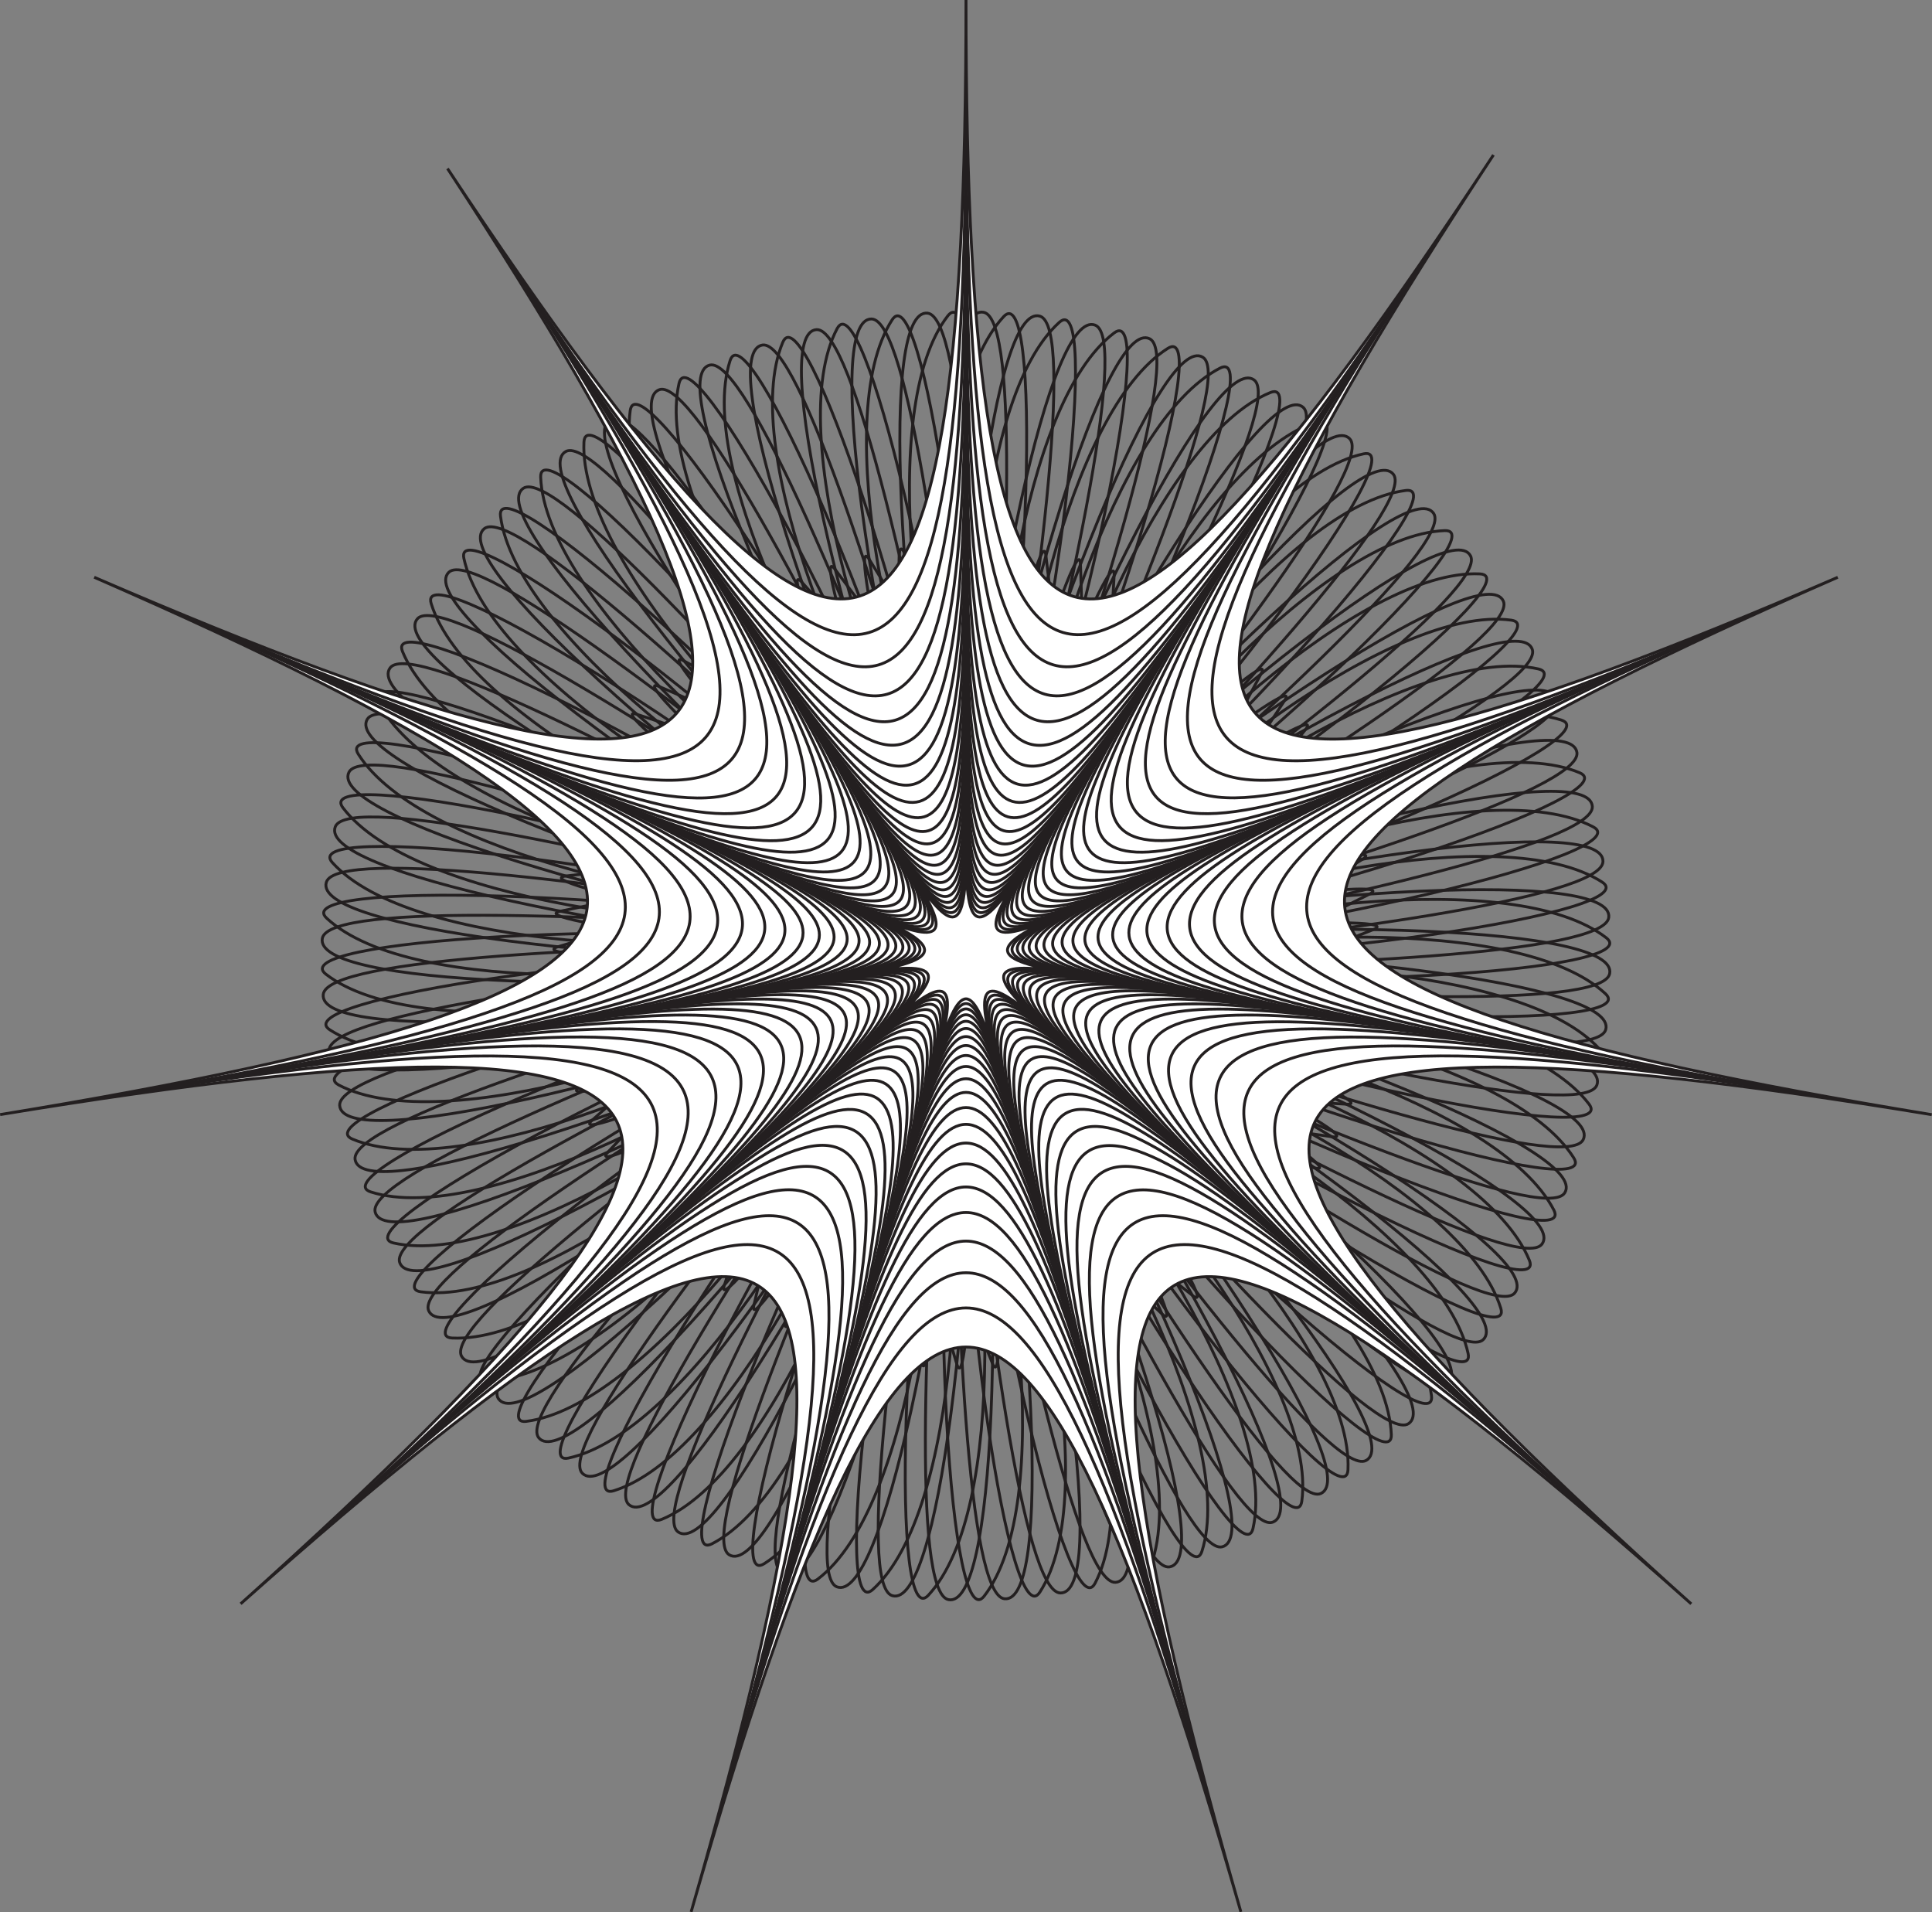 <svg id="Layer_1" data-name="Layer 1" xmlns="http://www.w3.org/2000/svg" viewBox="0 0 673.32 666.43"><rect x="0" y="0" width="673.32" height="666.43" fill="#808080" stroke="none"/><defs><style>.cls-1{fill:none;stroke:#231f20;stroke-miterlimit:10;}.cls-2{fill:#fff;}</style></defs><title>Algorithm_AxiDoodle26</title><g id="Spiro-39"><path class="cls-1" d="M397.47,574.25c-10.92-313.39,96.25,21.88,46.23,86.5-11.2,14.47-20.37-101.69-9.68-224s33.18-224.83,48.37-218.93C506.12,227,398.46,602.72,397.47,574.25Z" transform="translate(-100.71 -104.51)"/><path class="cls-1" d="M385.71,570.25c16.44-313.15,94,30.19,38.53,90.2-12.43,13.45-11.43-103.08,9.87-224s52.65-221.08,67.27-213.88C524.22,233.81,384.22,598.7,385.71,570.25Z" transform="translate(-100.71 -104.51)"/><path class="cls-1" d="M374.35,565.25c43.67-310.53,91,38.26,30.52,93.21-13.55,12.31-2.4-103.68,29.36-222.29S506,220.52,519.89,229C541.65,242.16,370.39,593.45,374.35,565.25Z" transform="translate(-100.71 -104.51)"/><path class="cls-1" d="M363.47,559.27c70.57-305.54,87.32,46.05,22.28,95.52-14.57,11.08,6.64-103.5,48.62-218.88s90.24-208.59,103.39-199C558.3,252,357.06,587,363.47,559.27Z" transform="translate(-100.71 -104.51)"/><path class="cls-1" d="M353.16,552.36c96.92-298.22,83,53.49,13.86,97.1-15.48,9.77,15.64-102.52,67.51-213.81S542.61,235.72,554.87,246.46C574,263.23,344.35,579.45,353.16,552.36Z" transform="translate(-100.71 -104.51)"/><path class="cls-1" d="M343.48,544.59c122.55-288.65,78,60.51,5.35,97.93-16.28,8.39,24.51-100.77,85.89-207.11s125.09-189.75,136.37-178C588.7,275.81,332.35,570.81,343.48,544.59Z" transform="translate(-100.71 -104.51)"/><path class="cls-1" d="M334.52,536c147.24-276.87,72.41,67.08-3.21,98-16.94,6.93,33.2-98.26,103.61-198.84S576.08,257.07,586.29,269.77C602.23,289.61,321.14,561.15,334.52,536Z" transform="translate(-100.71 -104.51)"/><path class="cls-1" d="M326.34,526.66c170.81-263,66.29,73.13-11.74,97.37-17.48,5.44,41.64-95,120.55-189s156.14-165.15,165.2-151.6C614.51,304.54,310.82,550.55,326.34,526.66Z" transform="translate(-100.71 -104.51)"/><path class="cls-1" d="M319,516.64c193.08-247.09,59.67,78.64-20.18,96-17.89,3.88,49.76-91,136.57-177.83S605.33,283.9,613.18,298.18C625.43,320.49,301.46,539.09,319,516.64Z" transform="translate(-100.71 -104.51)"/><path class="cls-1" d="M312.57,506c213.88-229.33,52.59,83.53-28.47,93.85-18.16,2.32,57.5-86.31,151.55-165.24s182.44-135.52,189-120.6C634.93,337.33,293.14,526.86,312.57,506Z" transform="translate(-100.71 -104.51)"/><path class="cls-1" d="M307.08,494.89c233.06-209.81,45.11,87.8-36.54,91-18.29.72,64.81-81,165.37-151.41S629.48,315.4,634.73,330.83C642.92,354.93,285.91,514,307.08,494.89Z" transform="translate(-100.71 -104.51)"/><path class="cls-1" d="M302.59,483.32c250.46-188.7,37.29,91.4-44.33,87.48-18.29-.87,71.61-75,177.94-136.41s203.2-101.78,207.09-85.95C649.35,373.16,279.84,500.46,302.59,483.32Z" transform="translate(-100.71 -104.51)"/><path class="cls-1" d="M299.13,471.4c265.94-166.16,29.17,94.3-51.8,83.29-18.14-2.47,77.88-68.49,189.15-120.39s211.31-83.69,213.8-67.58C654.17,391.88,275,486.49,299.13,471.4Z" transform="translate(-100.71 -104.51)"/><path class="cls-1" d="M296.71,459.22c279.42-142.34,20.85,96.48-58.85,78.46-17.86-4,83.55-61.44,198.92-103.45s217.79-65,218.87-48.68C657.33,411,271.33,472.15,296.71,459.22Z" transform="translate(-100.71 -104.51)"/><path class="cls-1" d="M295.37,446.88c290.76-117.45,12.36,97.93-65.47,73-17.44-5.58,88.59-53.92,207.18-85.72s222.63-45.71,222.28-29.42C658.82,430.22,269,457.55,295.37,446.88Z" transform="translate(-100.71 -104.51)"/><path class="cls-1" d="M295.1,434.47c299.89-91.66,3.78,98.63-71.58,67-16.88-7.07,93-46,213.86-67.33s225.77-26.14,224-9.94C658.63,449.55,267.86,442.79,295.1,434.47Z" transform="translate(-100.71 -104.51)"/><path class="cls-1" d="M295.92,422.08c306.74-65.17-4.83,98.59-77.15,60.55-16.2-8.52,96.61-37.72,218.92-48.43s227.18-6.37,224,9.62C656.75,468.79,268.06,428,295.92,422.08Z" transform="translate(-100.71 -104.51)"/><path class="cls-1" d="M297.82,409.81c311.25-38.19-13.41,97.8-82.14,53.6-15.4-9.9,99.53-29.16,222.31-29.17s226.87,13.46,222.32,29.11C653.2,487.79,269.55,413.28,297.82,409.81Z" transform="translate(-100.71 -104.51)"/><path class="cls-1" d="M300.78,397.75C614.17,386.84,278.89,494,214.28,444c-14.48-11.21,101.69-20.37,224-9.69s224.84,33.19,218.94,48.38C648,506.41,272.31,398.74,300.78,397.75Z" transform="translate(-100.71 -104.51)"/><path class="cls-1" d="M304.77,386c313.16,16.44-30.18,94-90.19,38.52-13.45-12.42,103.07-11.43,224,9.88s221.09,52.65,213.89,67.27C641.22,524.5,276.33,384.51,304.77,386Z" transform="translate(-100.71 -104.51)"/><path class="cls-1" d="M309.78,374.64c310.53,43.67-38.26,91-93.21,30.51-12.31-13.55,103.68-2.4,222.28,29.36s215.66,71.72,207.21,85.66C632.87,541.94,281.57,370.67,309.78,374.64Z" transform="translate(-100.71 -104.51)"/><path class="cls-1" d="M315.76,363.76c305.54,70.57-46.05,87.31-95.52,22.27-11.08-14.57,103.5,6.65,218.88,48.62s208.59,90.25,199,103.4C623,558.58,288,357.35,315.76,363.76Z" transform="translate(-100.71 -104.51)"/><path class="cls-1" d="M322.66,353.44c298.23,96.93-53.48,83-97.09,13.87-9.77-15.49,102.52,15.63,213.81,67.51S639.3,542.9,628.56,555.16C611.79,574.3,295.57,344.64,322.66,353.44Z" transform="translate(-100.71 -104.51)"/><path class="cls-1" d="M330.44,343.76c288.64,122.56-60.51,78-97.94,5.35-8.38-16.27,100.78,24.52,207.12,85.89s189.74,125.1,178,136.37C599.22,589,304.22,332.63,330.44,343.76Z" transform="translate(-100.71 -104.51)"/><path class="cls-1" d="M339,334.8C615.89,482,272,407.22,241,331.59c-6.93-16.94,98.25,33.21,198.84,103.62S618,576.36,605.25,586.57C585.41,602.52,313.88,321.43,339,334.8Z" transform="translate(-100.71 -104.51)"/><path class="cls-1" d="M348.37,326.62c263,170.81-73.14,66.3-97.38-11.74C245.56,297.4,346,356.52,440,435.43s165.14,156.15,151.6,165.21C570.48,614.79,324.48,311.11,348.37,326.62Z" transform="translate(-100.71 -104.51)"/><path class="cls-1" d="M358.38,319.29c247.09,193.08-78.63,59.67-96-20.18-3.88-17.89,91,49.76,177.83,136.56s150.9,170,136.61,177.79C554.54,625.72,335.94,301.75,358.38,319.29Z" transform="translate(-100.71 -104.51)"/><path class="cls-1" d="M369,312.85c229.32,213.89-83.54,52.59-93.86-28.47-2.31-18.16,86.31,57.51,165.25,151.55S575.91,618.38,561,625C537.7,635.22,348.17,293.43,369,312.85Z" transform="translate(-100.71 -104.51)"/><path class="cls-1" d="M380.14,307.37c209.81,233.06-87.8,45.11-91-36.54-.72-18.29,81,64.8,151.41,165.37S559.63,629.76,544.2,635C520.1,643.21,361.08,286.2,380.14,307.37Z" transform="translate(-100.71 -104.51)"/><path class="cls-1" d="M391.71,302.88c188.7,250.45-91.4,37.28-87.49-44.34.88-18.28,75,71.62,136.42,177.94s101.78,203.21,86,207.09C501.87,649.64,374.57,280.13,391.71,302.88Z" transform="translate(-100.71 -104.51)"/><path class="cls-1" d="M403.63,299.41c166.15,266-94.3,29.18-83.29-51.79,2.47-18.14,68.49,77.88,120.39,189.15s83.68,211.31,67.57,213.79C483.15,654.45,388.54,275.25,403.63,299.41Z" transform="translate(-100.71 -104.51)"/><path class="cls-1" d="M415.81,297c142.34,279.41-96.49,20.84-78.46-58.86,4-17.85,61.44,83.56,103.45,198.93s64.94,217.79,48.68,218.87C464.08,657.62,402.88,271.62,415.81,297Z" transform="translate(-100.71 -104.51)"/><path class="cls-1" d="M428.15,295.65c117.45,290.76-97.94,12.36-73-65.47,5.58-17.43,53.92,88.59,85.71,207.19S486.55,660,470.26,659.65C444.81,659.11,417.48,269.24,428.15,295.65Z" transform="translate(-100.71 -104.51)"/><path class="cls-1" d="M440.56,295.39c91.66,299.89-98.64,3.78-67.05-71.58,7.08-16.89,46,92.95,67.34,213.86s26.14,225.76,9.93,224C425.48,658.91,432.24,268.15,440.56,295.39Z" transform="translate(-100.71 -104.51)"/><path class="cls-1" d="M453,296.21c65.17,306.74-98.59-4.84-60.56-77.16,8.53-16.2,37.72,96.61,48.44,218.92s6.37,227.19-9.62,224C406.24,657,447,268.35,453,296.21Z" transform="translate(-100.71 -104.51)"/><path class="cls-1" d="M465.22,298.1c38.19,311.25-97.8-13.41-53.6-82.13,9.9-15.4,29.15,99.52,29.17,222.3s-13.46,226.88-29.11,222.32C387.24,653.49,461.75,269.83,465.22,298.1Z" transform="translate(-100.71 -104.51)"/><path class="cls-1" d="M477.27,301.06c10.92,313.4-96.25-21.88-46.23-86.5,11.2-14.47,20.37,101.69,9.68,224s-33.18,224.84-48.37,218.94C368.62,648.3,476.28,272.6,477.27,301.06Z" transform="translate(-100.71 -104.51)"/><path class="cls-1" d="M489,305.06c-16.44,313.15-94-30.19-38.52-90.2,12.42-13.44,11.42,103.08-9.88,224S388,660,373.36,652.75C350.52,641.5,490.52,276.61,489,305.06Z" transform="translate(-100.71 -104.51)"/><path class="cls-1" d="M500.39,310.07c-43.67,310.53-91-38.27-30.52-93.22,13.55-12.31,2.41,103.69-29.36,222.29S368.79,654.8,354.85,646.35C333.09,633.16,504.35,281.86,500.39,310.07Z" transform="translate(-100.71 -104.51)"/><path class="cls-1" d="M511.27,316C440.7,621.59,424,270,489,220.53c14.57-11.09-6.64,103.49-48.62,218.88S350.13,648,337,638.36C316.44,623.32,517.68,288.29,511.27,316Z" transform="translate(-100.71 -104.51)"/><path class="cls-1" d="M521.58,323c-96.92,298.23-83-53.49-13.86-97.1,15.48-9.77-15.64,102.53-67.51,213.81S332.13,639.59,319.87,628.85C300.72,612.08,530.39,295.86,521.58,323Z" transform="translate(-100.71 -104.51)"/><path class="cls-1" d="M531.26,330.72c-122.55,288.65-78-60.51-5.35-97.93C542.19,224.41,501.4,333.56,440,439.9s-125.09,189.75-136.37,178C286,599.51,542.39,304.51,531.26,330.72Z" transform="translate(-100.71 -104.51)"/><path class="cls-1" d="M540.22,339.31c-147.24,276.87-72.41-67.07,3.21-98,16.94-6.94-33.2,98.25-103.61,198.83S298.66,618.25,288.45,605.54C272.51,585.7,553.6,314.17,540.22,339.31Z" transform="translate(-100.71 -104.51)"/><path class="cls-1" d="M548.4,348.65c-170.81,263-66.29-73.13,11.74-97.37,17.49-5.43-41.64,95-120.55,189S283.45,605.47,274.39,591.92C260.24,570.77,563.92,324.77,548.4,348.65Z" transform="translate(-100.71 -104.51)"/><path class="cls-1" d="M555.74,358.67c-193.08,247.09-59.67-78.64,20.18-96,17.89-3.89-49.76,91-136.57,177.82S269.41,591.42,261.56,577.13C249.31,554.82,573.28,336.22,555.74,358.67Z" transform="translate(-100.71 -104.51)"/><path class="cls-1" d="M562.17,369.29c-213.88,229.32-52.59-83.54,28.47-93.86,18.16-2.31-57.5,86.31-151.54,165.24s-182.45,135.52-189,120.61C239.81,538,581.6,348.46,562.17,369.29Z" transform="translate(-100.71 -104.51)"/><path class="cls-1" d="M567.66,380.42c-233.06,209.81-45.11-87.8,36.54-91,18.29-.72-64.81,81-165.37,151.41S245.26,559.91,240,544.48C231.82,520.39,588.83,361.37,567.66,380.42Z" transform="translate(-100.71 -104.51)"/><path class="cls-1" d="M572.15,392c-250.46,188.7-37.29-91.4,44.33-87.49,18.29.87-71.61,75-177.93,136.42s-203.21,101.78-207.1,85.95C225.39,502.16,594.9,374.86,572.15,392Z" transform="translate(-100.71 -104.51)"/><path class="cls-1" d="M575.62,403.92c-265.95,166.15-29.18-94.3,51.79-83.29,18.14,2.46-77.88,68.48-189.15,120.39S227,524.7,224.46,508.59C220.58,483.44,599.77,388.82,575.62,403.92Z" transform="translate(-100.71 -104.51)"/><path class="cls-1" d="M578,416.09c-279.42,142.34-20.85-96.48,58.85-78.46,17.86,4-83.55,61.44-198.92,103.45S220.17,506,219.09,489.76C217.41,464.37,603.41,403.16,578,416.09Z" transform="translate(-100.71 -104.51)"/><path class="cls-1" d="M579.37,428.44c-290.76,117.44-12.35-97.94,65.47-73,17.44,5.58-88.59,53.92-207.18,85.72S215,486.84,215.38,470.54C215.92,445.09,605.79,417.77,579.37,428.44Z" transform="translate(-100.71 -104.51)"/><path class="cls-1" d="M579.64,440.85c-299.89,91.66-3.78-98.64,71.58-67.05,16.88,7.08-93,46-213.86,67.33s-225.77,26.14-224,9.94C216.11,425.77,606.88,432.52,579.64,440.85Z" transform="translate(-100.71 -104.51)"/><path class="cls-1" d="M578.82,453.23c-306.74,65.18,4.83-98.59,77.15-60.55,16.21,8.52-96.6,37.72-218.92,48.44s-227.18,6.36-224-9.63C218,406.53,606.68,447.31,578.82,453.23Z" transform="translate(-100.71 -104.51)"/><path class="cls-1" d="M576.92,465.5c-311.25,38.19,13.41-97.79,82.14-53.6,15.4,9.91-99.53,29.16-222.31,29.18S209.88,427.62,214.43,412C221.54,387.53,605.19,462,576.92,465.5Z" transform="translate(-100.71 -104.51)"/><path class="cls-1" d="M574,477.56c-313.39,10.92,21.89-96.26,86.5-46.24,14.48,11.21-101.69,20.37-224,9.69s-224.84-33.18-218.94-48.38C226.73,368.91,602.43,476.57,574,477.56Z" transform="translate(-100.71 -104.51)"/><path class="cls-1" d="M570,489.31c-313.16-16.44,30.18-94,90.2-38.52,13.44,12.43-103.08,11.43-224-9.87s-221.09-52.65-213.89-67.28C233.52,350.81,598.41,490.81,570,489.31Z" transform="translate(-100.71 -104.51)"/><path class="cls-1" d="M565,500.67c-310.53-43.67,38.26-91,93.21-30.51,12.31,13.55-103.68,2.4-222.28-29.36s-215.66-71.72-207.21-85.66C241.87,333.37,593.17,504.64,565,500.67Z" transform="translate(-100.71 -104.51)"/><path class="cls-1" d="M559,511.55C253.44,441,605,424.24,654.5,489.28c11.08,14.57-103.5-6.64-218.88-48.62S227,350.42,236.66,337.27C251.7,316.73,586.74,518,559,511.55Z" transform="translate(-100.71 -104.51)"/><path class="cls-1" d="M552.08,521.87c-298.23-96.93,53.48-83,97.09-13.86,9.77,15.48-102.52-15.64-213.8-67.52S235.44,332.42,246.18,320.15C263,301,579.17,530.68,552.08,521.87Z" transform="translate(-100.71 -104.51)"/><path class="cls-1" d="M544.3,531.55c-288.64-122.55,60.51-78,97.94-5.35,8.38,16.27-100.77-24.52-207.11-85.89s-189.75-125.09-178-136.37C275.52,286.33,570.52,542.68,544.3,531.55Z" transform="translate(-100.71 -104.51)"/><path class="cls-1" d="M535.71,540.51c-276.86-147.24,67.08-72.42,98,3.21,6.93,16.94-98.25-33.21-198.84-103.62S256.78,299,269.49,288.74C289.33,272.8,560.86,553.89,535.71,540.51Z" transform="translate(-100.71 -104.51)"/><path class="cls-1" d="M526.37,548.69c-263-170.81,73.14-66.3,97.38,11.74,5.43,17.48-95-41.64-189-120.55S269.56,283.74,283.1,274.67C304.26,260.52,550.26,564.21,526.37,548.69Z" transform="translate(-100.71 -104.51)"/><path class="cls-1" d="M516.36,556c-247.09-193.08,78.63-59.67,96,20.19,3.89,17.89-91-49.77-177.82-136.57S283.61,269.7,297.9,261.85C320.2,249.59,538.8,573.56,516.36,556Z" transform="translate(-100.71 -104.51)"/><path class="cls-1" d="M505.74,562.46c-229.32-213.88,83.54-52.59,93.86,28.47,2.31,18.16-86.31-57.5-165.25-151.55s-135.52-182.44-120.6-189C337,240.1,526.57,581.89,505.74,562.46Z" transform="translate(-100.71 -104.51)"/><path class="cls-1" d="M494.6,567.94c-209.81-233.05,87.81-45.11,91,36.54.72,18.3-81-64.8-151.4-165.37S315.11,245.55,330.54,240.3C354.64,232.1,513.66,589.11,494.6,567.94Z" transform="translate(-100.71 -104.51)"/><path class="cls-1" d="M483,572.43c-188.7-250.45,91.4-37.28,87.49,44.34-.88,18.29-75-71.62-136.42-177.94s-101.78-203.21-86-207.09C372.87,225.68,500.17,595.18,483,572.43Z" transform="translate(-100.71 -104.51)"/><path class="cls-1" d="M471.11,575.9C305,310,565.41,546.72,554.4,627.69c-2.47,18.14-68.49-77.88-120.39-189.15s-83.68-211.3-67.57-213.79C391.59,220.86,486.2,600.06,471.11,575.9Z" transform="translate(-100.71 -104.51)"/><path class="cls-1" d="M458.93,578.32c-142.34-279.42,96.49-20.85,78.46,58.85C533.35,655,476,553.62,434,438.25S369,220.45,385.26,219.38C410.66,217.7,471.86,603.7,458.93,578.32Z" transform="translate(-100.71 -104.51)"/><path class="cls-1" d="M446.59,579.66c-117.45-290.76,97.94-12.36,73,65.47-5.58,17.43-53.92-88.59-85.71-207.19s-45.72-222.62-29.42-222.27C429.93,216.21,457.26,606.07,446.59,579.66Z" transform="translate(-100.71 -104.51)"/><path class="cls-1" d="M434.18,579.92c-91.66-299.89,98.64-3.77,67.05,71.59-7.08,16.88-46-93-67.33-213.87s-26.15-225.76-9.94-224C449.26,216.4,442.51,607.16,434.18,579.92Z" transform="translate(-100.71 -104.51)"/><path class="cls-1" d="M421.79,579.1c-65.17-306.73,98.6,4.84,60.56,77.16-8.53,16.2-37.72-96.61-48.44-218.92s-6.36-227.18,9.62-224C468.5,218.28,427.71,607,421.79,579.1Z" transform="translate(-100.71 -104.51)"/><path class="cls-1" d="M409.52,577.21c-38.19-311.25,97.8,13.41,53.6,82.14C453.22,674.75,434,559.82,434,437s13.46-226.87,29.11-222.32C487.5,221.83,413,605.48,409.52,577.21Z" transform="translate(-100.71 -104.51)"/><path class="cls-2" d="M533.17,770.8c-75.48-262.48-116.11-262.48-191.6,0,75-260.64,41.77-284.13-157-107.37,198-177.6,179.51-213.75-83.81-170.49C364,449.71,371.67,409.77,133.54,305.67c236.87,102.25,263.37,71.58,123.13-142.42,142.28,215,180.7,201.83,180.7-58.74,0,262.48,39,273.92,183.82,54-143.74,218.28-118.61,250.19,120,147.18-238.13,104.1-230.42,144,32.75,187.27-263.32-43.26-281.83-7.11-83.81,170.49C491.4,486.67,458.21,510.16,533.17,770.8Z" transform="translate(-100.71 -104.51)"/><path class="cls-1" d="M426.89,474.14c8.26-28.72,4.51-31.12-17.64-11.33C431.4,443,429.56,439,400.54,443.74c29-4.77,29.65-9.17,3-20.75,26.66,11.58,29.57,8.22,13.72-15.85,15.85,24.07,20.12,22.82,20.12-5.9,0,28.72,4.27,30,20.11,5.9-15.84,24.07-12.93,27.43,13.73,15.85-26.66,11.58-26,16,3,20.75-29-4.77-30.87-.72-8.71,19.07-22.16-19.79-25.9-17.39-17.64,11.33C439.59,445.42,435.15,445.42,426.89,474.14Z" transform="translate(-100.71 -104.51)"/><path class="cls-1" d="M425.72,478.19c9.18-31.91,5-34.58-19.59-12.59,24.61-22,22.56-26.48-9.68-21.19,32.24-5.29,32.94-10.18,3.31-23.06,29.63,12.88,32.87,9.14,15.26-17.6,17.61,26.74,22.35,25.35,22.35-6.56,0,31.91,4.74,33.3,22.35,6.56-17.61,26.74-14.37,30.48,15.25,17.6-29.62,12.88-28.92,17.77,3.32,23.06-32.24-5.29-34.29-.8-9.68,21.19-24.61-22-28.77-19.32-19.59,12.59C439.84,446.28,434.9,446.28,425.72,478.19Z" transform="translate(-100.71 -104.51)"/><path class="cls-1" d="M424.43,482.69c10.19-35.45,5.58-38.42-21.77-14,27.35-24.43,25.06-29.43-10.76-23.54,35.82-5.89,36.61-11.32,3.69-25.62,32.92,14.3,36.51,10.15,17-19.56,19.56,29.71,24.83,28.16,24.83-7.29,0,35.45,5.27,37,24.83,7.29-19.56,29.71-16,33.86,16.95,19.56-32.92,14.3-32.14,19.73,3.68,25.62-35.82-5.89-38.1-.89-10.75,23.54-27.35-24.43-32-21.46-21.77,14C440.11,447.24,434.62,447.24,424.43,482.69Z" transform="translate(-100.71 -104.51)"/><path class="cls-1" d="M423,487.69c11.33-39.39,6.2-42.69-24.19-15.55C429.19,445,426.65,439.45,386.85,446c39.8-6.54,40.67-12.58,4.09-28.47,36.58,15.89,40.58,11.28,18.84-21.73,21.74,33,27.59,31.29,27.59-8.1,0,39.39,5.85,41.11,27.59,8.1-21.74,33-17.74,37.62,18.83,21.73-36.57,15.89-35.71,21.93,4.1,28.47-39.81-6.54-42.34-1-11.95,26.15-30.39-27.14-35.52-23.84-24.19,15.55C440.42,448.3,434.32,448.3,423,487.69Z" transform="translate(-100.71 -104.51)"/><path class="cls-1" d="M421.39,493.25c12.59-43.78,6.89-47.44-26.88-17.28,33.77-30.16,30.95-36.33-13.27-29.06,44.22-7.27,45.19-14,4.55-31.63,40.64,17.66,45.08,12.53,20.92-24.15,24.16,36.68,30.66,34.77,30.66-9,0,43.77,6.5,45.68,30.66,9-24.16,36.68-19.72,41.81,20.92,24.15-40.64,17.66-39.67,24.36,4.55,31.63-44.22-7.27-47-1.1-13.27,29.06-33.77-30.16-39.47-26.5-26.88,17.28C440.76,449.47,434,449.47,421.39,493.25Z" transform="translate(-100.71 -104.51)"/><path class="cls-1" d="M419.62,499.42c14-48.64,7.65-52.71-29.87-19.19,37.52-33.52,34.39-40.37-14.75-32.3,49.14-8.07,50.21-15.52,5.05-35.14,45.16,19.62,50.09,13.92,23.25-26.83,26.84,40.75,34.07,38.63,34.07-10,0,48.63,7.22,50.75,34.06,10-26.84,40.75-21.9,46.45,23.25,26.83-45.15,19.62-44.08,27.07,5.06,35.14-49.14-8.07-52.27-1.22-14.75,32.3-37.52-33.52-43.86-29.45-29.87,19.19C441.13,450.78,433.6,450.78,419.62,499.42Z" transform="translate(-100.71 -104.51)"/><path class="cls-1" d="M417.65,506.28c15.54-54,8.5-58.57-33.19-21.33,41.69-37.24,38.21-44.85-16.39-35.88,54.6-9,55.79-17.25,5.62-39.05,50.17,21.8,55.65,15.47,25.83-29.81,29.82,45.28,37.85,42.93,37.85-11.11,0,54,8,56.39,37.85,11.11-29.82,45.28-24.34,51.61,25.83,29.81-50.17,21.8-49,30.08,5.62,39.05-54.6-9-58.08-1.36-16.39,35.88-41.69-37.24-48.73-32.71-33.19,21.33C441.55,452.24,433.19,452.24,417.65,506.28Z" transform="translate(-100.71 -104.51)"/><path class="cls-1" d="M415.45,513.9c17.27-60,9.45-65.07-36.87-23.7,46.32-41.37,42.46-49.83-18.21-39.87,60.67-10,62-19.16,6.24-43.38,55.75,24.22,61.84,17.19,28.7-33.13,33.14,50.32,42.06,47.7,42.06-12.35,0,60,8.92,62.67,42.05,12.35-33.13,50.32-27,57.35,28.71,33.13-55.75,24.22-54.43,33.42,6.24,43.38-60.67-10-64.53-1.5-18.21,39.87-46.32-41.37-54.14-36.35-36.88,23.7C442,453.85,432.72,453.85,415.45,513.9Z" transform="translate(-100.71 -104.51)"/><path class="cls-1" d="M413,522.37c19.18-66.72,10.49-72.31-41-26.33,51.46-46,47.17-55.37-20.23-44.3,67.4-11.07,68.87-21.3,6.93-48.21,61.94,26.91,68.71,19.1,31.89-36.81,36.82,55.91,46.73,53,46.73-13.72,0,66.72,9.91,69.63,46.73,13.72-36.82,55.91-30.05,63.72,31.89,36.81-61.94,26.91-60.47,37.14,6.93,48.21-67.4-11.07-71.7-1.68-20.23,44.3-51.47-46-60.16-40.39-41,26.33C442.53,455.65,432.2,455.65,413,522.37Z" transform="translate(-100.71 -104.51)"/><path class="cls-1" d="M410.31,531.77c21.32-74.13,11.66-80.33-45.52-29.25C422,451.44,417.21,441,342.31,453.3c74.9-12.3,76.53-23.67,7.7-53.57,68.83,29.9,76.35,21.23,35.44-40.89,40.91,62.12,51.92,58.89,51.92-15.25,0,74.14,11,77.37,51.92,15.25-40.91,62.12-33.39,70.79,35.44,40.89-68.83,29.9-67.2,41.27,7.7,53.57-74.9-12.3-79.67-1.86-22.48,49.22-57.19-51.08-66.84-44.88-45.53,29.25C443.11,457.64,431.63,457.64,410.31,531.77Z" transform="translate(-100.71 -104.51)"/><path class="cls-1" d="M407.31,542.23C431,459.86,420.26,453,356.73,509.72,420.26,453,415,441.36,331.75,455c83.21-13.67,85-26.29,8.56-59.51,76.47,33.22,84.82,23.58,39.37-45.44,45.45,69,57.69,65.43,57.69-16.94,0,82.37,12.24,86,57.69,16.94-45.45,69-37.1,78.66,39.37,45.44C458,428.74,459.77,441.36,543,455c-83.22-13.67-88.52-2.07-25,54.69-63.54-56.76-74.26-49.86-50.58,32.51C443.75,459.86,431,459.86,407.31,542.23Z" transform="translate(-100.71 -104.51)"/><path class="cls-1" d="M404,553.84c26.31-91.52,14.39-99.18-56.2-36.12,70.59-63.06,64.71-76-27.76-60.76,92.47-15.19,94.48-29.22,9.51-66.13,85,36.91,94.25,26.2,43.75-50.49,50.5,76.69,64.1,72.7,64.1-18.82,0,91.52,13.6,95.51,64.1,18.82-50.5,76.69-41.22,87.4,43.75,50.49-85,36.91-83,50.94,9.5,66.13-92.46-15.19-98.34-2.3-27.75,60.76-70.59-63.06-82.52-55.4-56.2,36.12C444.45,462.32,430.28,462.32,404,553.84Z" transform="translate(-100.71 -104.51)"/><path class="cls-1" d="M400.25,566.75c29.25-101.69,16-110.21-62.44-40.13,78.44-70.08,71.9-84.4-30.83-67.52,102.73-16.88,105-32.46,10.56-73.48,94.41,41,104.72,29.12,48.61-56.09,56.11,85.21,71.22,80.77,71.22-20.92,0,101.69,15.11,106.13,71.22,20.92-56.11,85.21-45.8,97.11,48.61,56.09-94.41,41-92.17,56.6,10.56,73.48-102.73-16.88-109.27-2.56-30.83,67.52-78.44-70.08-91.69-61.56-62.45,40.13C445.24,465.06,429.5,465.06,400.25,566.75Z" transform="translate(-100.71 -104.51)"/><path class="cls-1" d="M396.13,581.08c32.49-113,17.77-122.44-69.38-44.58,87.15-77.86,79.89-93.77-34.26-75,114.15-18.74,116.64-36.06,11.73-81.63,104.91,45.57,116.36,32.35,54-62.33,62.35,94.68,79.14,89.75,79.14-23.24,0,113,16.79,117.92,79.13,23.24-62.34,94.68-50.89,107.9,54,62.33-104.9,45.57-102.41,62.89,11.74,81.63-114.15-18.74-121.42-2.83-34.26,75-87.16-77.86-101.87-68.4-69.38,44.58C446.12,468.1,428.62,468.1,396.13,581.08Z" transform="translate(-100.71 -104.51)"/><path class="cls-1" d="M391.55,597c36.1-125.54,19.75-136-77.09-49.55,96.84-86.5,88.76-104.19-38.07-83.36,126.83-20.83,129.6-40.07,13-90.7,116.56,50.63,129.29,35.94,60-69.26,69.28,105.2,87.93,99.73,87.93-25.82,0,125.55,18.65,131,87.93,25.82-69.28,105.2-56.55,119.89,60,69.26-116.56,50.63-113.79,69.87,13,90.7-126.83-20.83-134.91-3.14-38.07,83.36-96.84-86.5-113.19-76-77.09,49.55C447.09,471.48,427.65,471.48,391.55,597Z" transform="translate(-100.71 -104.51)"/><path class="cls-1" d="M386.46,614.72c40.11-139.49,21.94-151.17-85.66-55.05,107.6-96.12,98.63-115.77-42.3-92.62,140.93-23.15,144-44.52,14.49-100.78,129.51,56.26,143.66,39.93,66.68-77,77,116.89,97.7,110.81,97.7-28.68,0,139.49,20.72,145.57,97.7,28.68-77,116.89-62.83,133.22,66.67,77-129.5,56.26-126.43,77.63,14.5,100.78-140.93-23.15-149.9-3.5-42.3,92.62-107.6-96.12-125.77-84.44-85.66,55.05C448.17,475.23,426.57,475.23,386.46,614.72Z" transform="translate(-100.71 -104.51)"/><path class="cls-1" d="M380.8,634.39c44.57-155,24.38-168-95.17-61.17,119.55-106.8,109.58-128.63-47-102.91,156.58-25.72,160-49.47,16.1-112,143.9,62.51,159.61,44.37,74.09-85.5C414.34,402.7,437.37,395.94,437.37,241c0,155,23,161.75,108.55,31.88-85.52,129.87-69.81,148,74.09,85.5-143.9,62.51-140.48,86.26,16.1,112-156.58-25.72-166.55-3.89-47,102.91-119.55-106.8-139.74-93.82-95.17,61.17C449.37,479.4,425.37,479.4,380.8,634.39Z" transform="translate(-100.71 -104.51)"/><path class="cls-1" d="M374.52,656.24C424,484,401.6,469.62,268.77,588.28,401.6,469.62,390.53,445.36,216.55,473.94c174-28.58,177.77-55,17.89-124.43,159.88,69.46,177.34,49.31,82.32-95,95,144.31,120.61,136.79,120.61-35.42C437.37,391.3,463,398.82,558,254.51c-95,144.31-77.56,164.46,82.32,95C480.42,419,484.21,445.36,658.19,473.94c-174-28.58-185.06-4.32-52.22,114.34C473.13,469.62,450.7,484,500.22,656.24,450.7,484,424,484,374.52,656.24Z" transform="translate(-100.71 -104.51)"/><path class="cls-1" d="M367.53,680.53c55-191.35,30.1-207.37-117.5-75.52,147.6-131.85,135.29-158.8-58-127,193.31-31.75,197.53-61.07,19.88-138.25,177.65,77.18,197.05,54.79,91.46-105.56,105.59,160.35,134,152,134-39.35,0,191.35,28.43,199.7,134,39.35C465.8,394.5,485.2,416.89,662.85,339.71,485.2,416.89,489.41,446.21,682.73,478c-193.32-31.75-205.62-4.8-58,127.05-147.6-131.85-172.53-115.83-117.5,75.52C452.18,489.18,422.56,489.18,367.53,680.53Z" transform="translate(-100.71 -104.51)"/><path class="cls-1" d="M359.77,707.51C420.91,494.9,393.22,477.1,229.22,623.6c164-146.5,150.32-176.44-64.47-141.16,214.79-35.28,219.48-67.86,22.08-153.62,197.4,85.76,218.95,60.88,101.63-117.28C405.78,389.7,437.37,380.42,437.37,167.82c0,212.6,31.58,221.88,148.9,43.72C469,389.7,490.51,414.58,687.9,328.82,490.51,414.58,495.2,447.16,710,482.44,495.2,447.16,481.52,477.1,645.52,623.6,481.52,477.1,453.83,494.9,515,707.51,453.83,494.9,420.91,494.9,359.77,707.51Z" transform="translate(-100.71 -104.51)"/><path class="cls-1" d="M351.15,737.49c67.93-236.23,37.16-256-145.06-93.23,182.22-162.78,167-196-71.63-156.85C373.11,448.21,378.32,412,159,316.73,378.32,412,402.27,384.36,271.92,186.41c130.35,198,165.45,187.65,165.45-48.58,0,236.23,35.09,246.53,165.45,48.58-130.36,198-106.4,225.6,112.92,130.32C496.42,412,501.62,448.21,740.28,487.41c-238.66-39.2-253.85-5.93-71.63,156.85-182.22-162.78-213-143-145.06,93.23C455.66,501.26,419.08,501.26,351.15,737.49Z" transform="translate(-100.71 -104.51)"/><path class="cls-1" d="M533.17,770.8c-75.48-262.48-116.11-262.48-191.6,0,75-260.64,41.77-284.13-157-107.37,198-177.6,179.51-213.75-83.81-170.49C364,449.71,371.67,409.77,133.54,305.67c236.87,102.25,263.37,71.58,123.13-142.42,142.28,215,180.7,201.83,180.7-58.74,0,262.48,39,273.92,183.82,54-143.74,218.28-118.61,250.19,120,147.18-238.13,104.1-230.42,144,32.75,187.27-263.32-43.26-281.83-7.11-83.81,170.49C491.4,486.67,458.21,510.16,533.17,770.8Z" transform="translate(-100.71 -104.51)"/></g></svg>